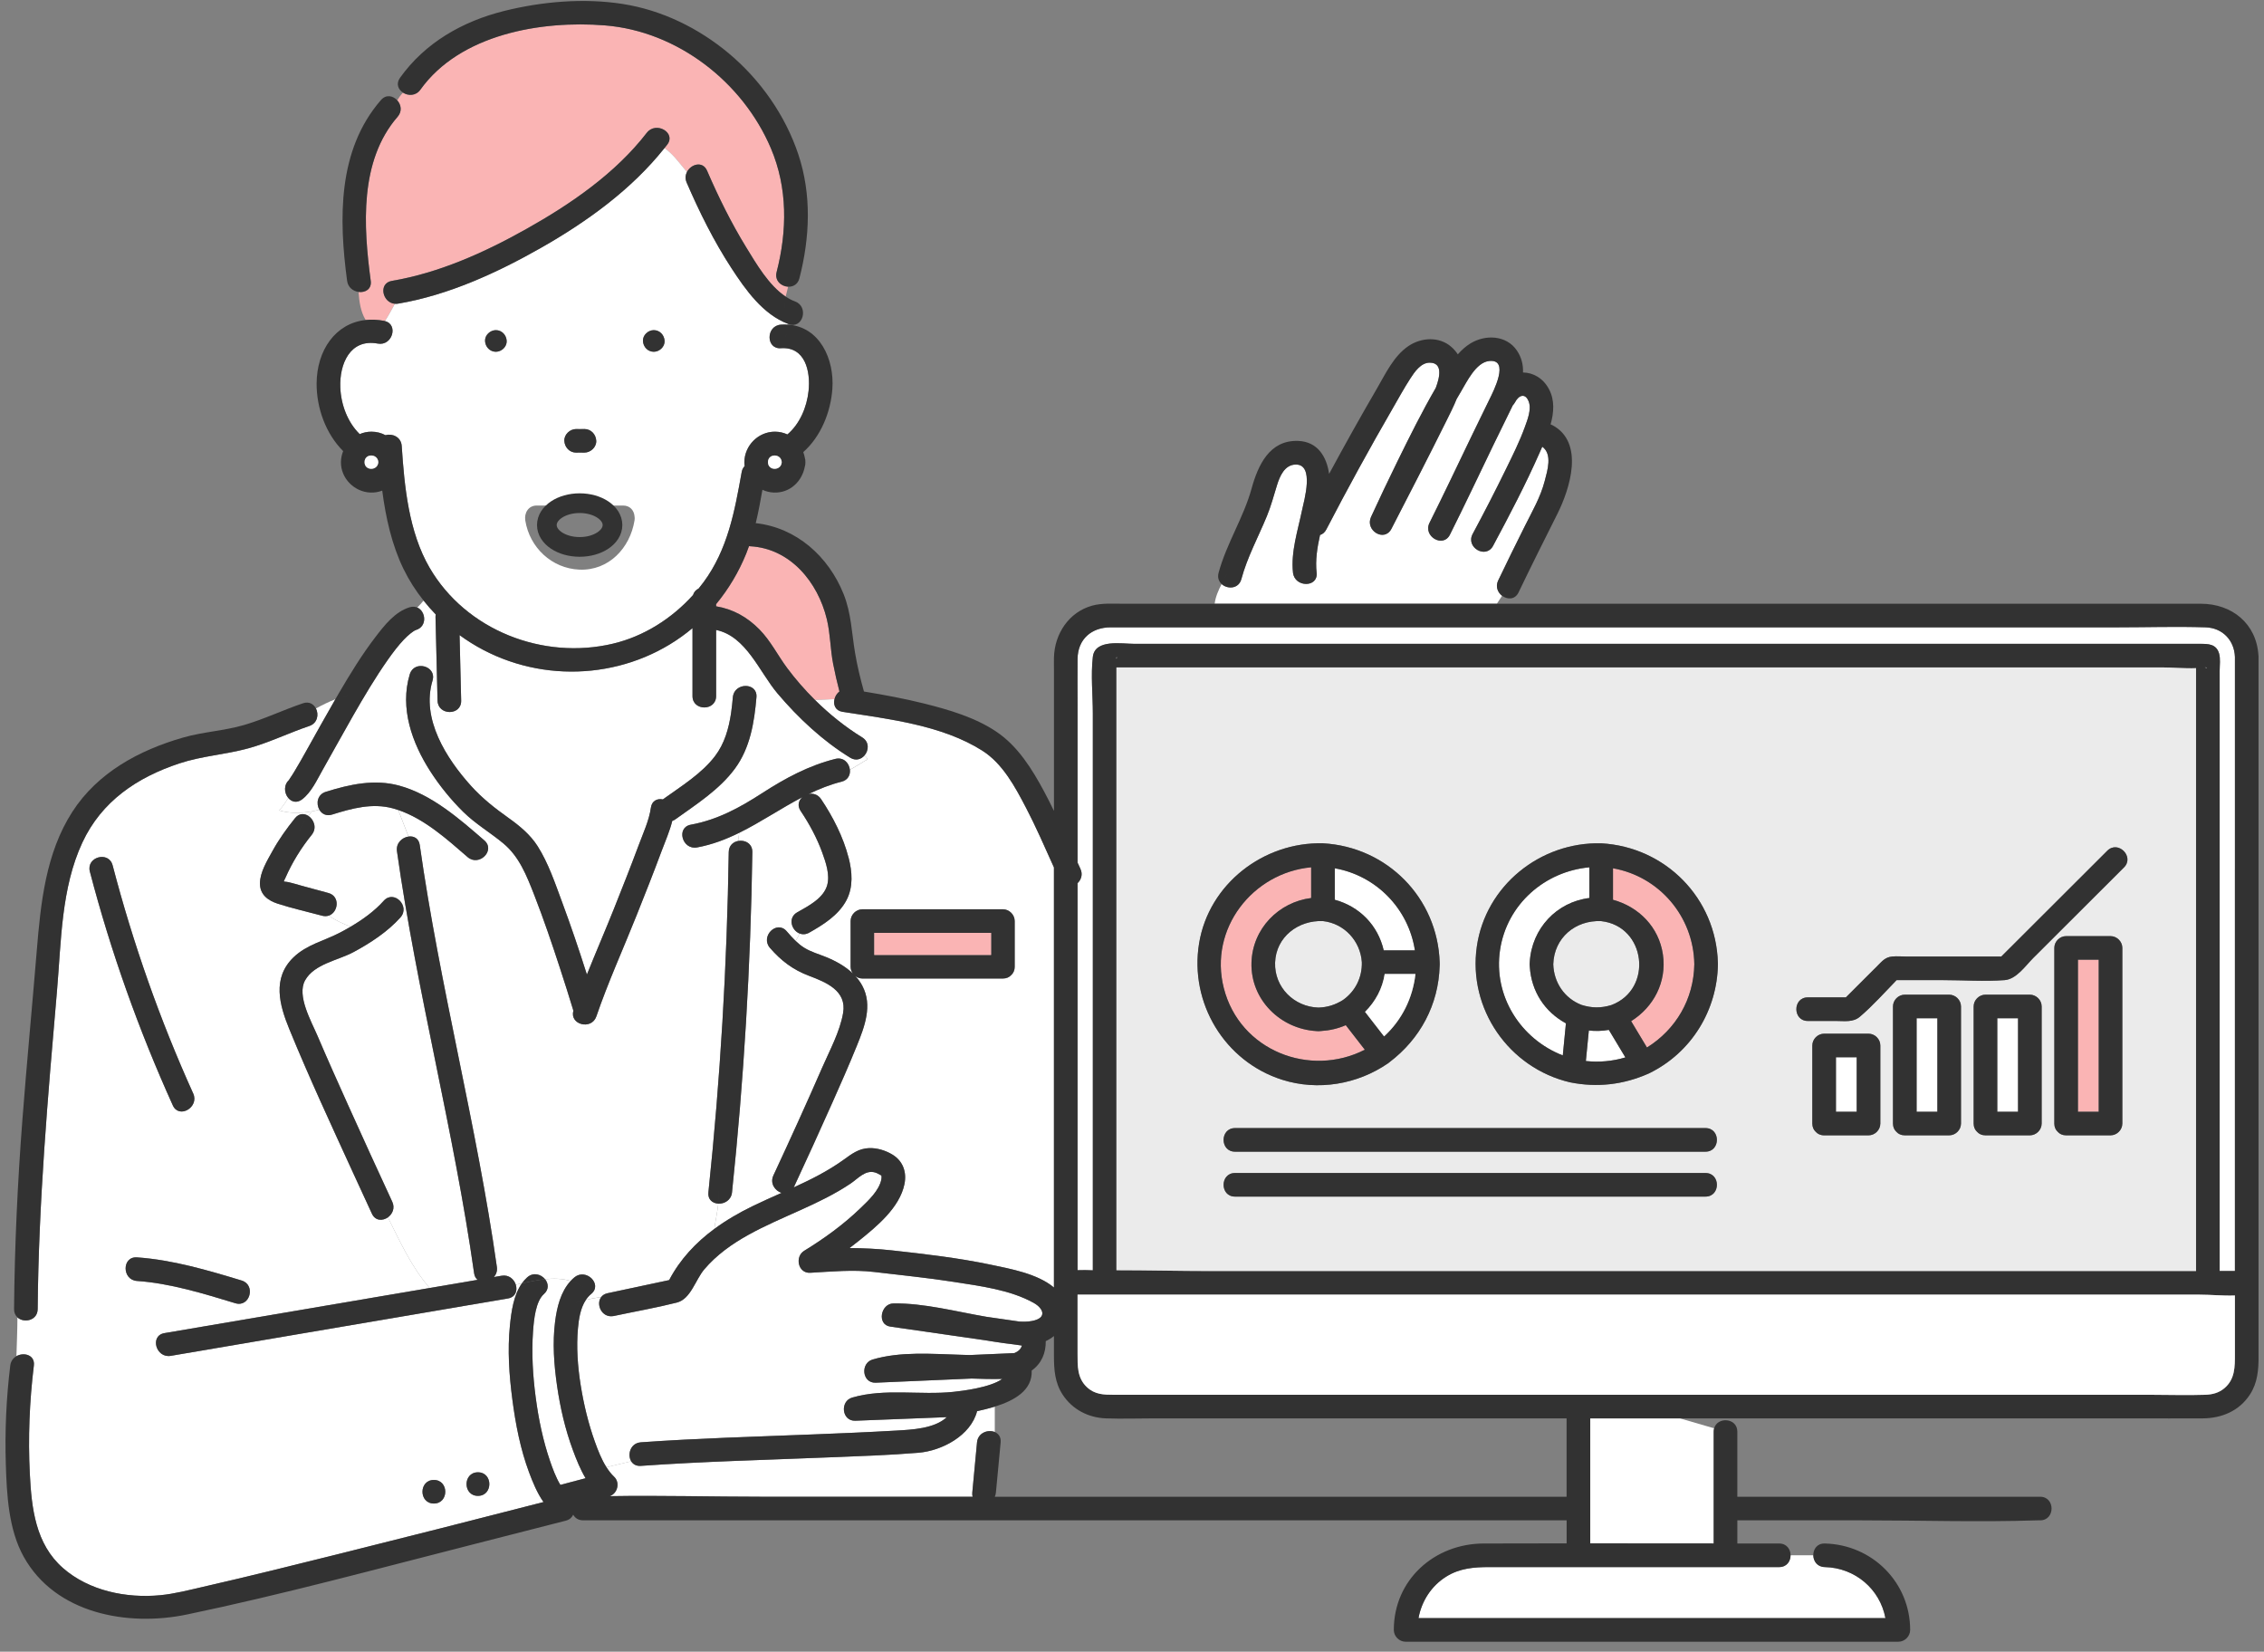<?xml version="1.0" encoding="utf-8"?>
<svg xmlns="http://www.w3.org/2000/svg" width="207" height="151" viewBox="0 0 207 151" fill="none">
<rect x="0" y="0" width="207" height="151" fill="#808080" stroke="none"/>
<g clip-path="url(#clip0_3533_39012)">
<path d="M94.53 119.12C92.362 117.904 89.574 117.565 87.157 117.185C84.756 116.808 82.339 116.577 79.928 116.285C78.001 116.053 76.005 116.253 74.072 116.359C72.962 116.42 72.656 114.884 73.526 114.35C75.36 113.229 77.14 111.936 78.686 110.442C79.398 109.753 80.389 108.84 80.585 107.818C80.62 107.639 80.602 107.624 80.59 107.465C80.58 107.462 80.57 107.458 80.56 107.453C80.374 107.359 80.222 107.25 80.017 107.19C79.116 106.925 78.453 107.747 77.762 108.21C74.857 110.156 71.476 111.201 68.431 112.89C66.925 113.726 65.519 114.724 64.397 116.045C63.583 117.003 63.161 118.761 61.887 119.082C59.989 119.563 58.044 119.9 56.129 120.308C56.103 120.314 56.078 120.317 56.053 120.321C55.015 120.479 54.469 119.237 54.965 118.583C54.499 118.64 54.033 118.726 53.568 118.84C53.071 119.582 52.922 120.574 52.844 121.434C52.689 123.156 52.818 124.917 53.09 126.619C53.37 128.378 53.789 130.125 54.39 131.803C54.667 132.576 54.989 133.417 55.451 134.138C56.205 133.963 56.959 133.759 57.714 133.595C57.369 133.035 57.594 132.089 58.383 131.892C58.45 131.875 58.52 131.863 58.593 131.858C63.801 131.489 69.024 131.347 74.242 131.14C76.819 131.038 79.397 130.933 81.971 130.785C83.374 130.703 85.446 130.61 86.569 129.559C83.781 129.668 80.995 129.777 78.207 129.885C76.958 129.934 76.778 128.1 77.919 127.768C80.918 126.897 84.114 127.566 87.175 127.245C87.909 127.168 90.537 126.864 91.639 126.064C91.136 126.083 90.632 126.069 90.145 126.065C89.717 126.061 89.281 126.048 88.841 126.029C85.918 126.155 82.993 126.282 80.07 126.408C78.817 126.463 78.648 124.627 79.782 124.291C82.343 123.531 85.215 123.782 87.848 123.856C88.122 123.865 88.395 123.873 88.669 123.88C90.023 123.821 91.376 123.763 92.73 123.704C93.071 123.575 93.337 123.361 93.435 123.013C93.205 122.98 92.974 122.946 92.744 122.913C92.124 122.851 91.507 122.746 90.925 122.664C90.603 122.619 90.28 122.568 89.956 122.512C87.104 122.101 84.251 121.69 81.399 121.279C80.155 121.099 80.52 119.176 81.687 119.161C84.511 119.126 87.404 119.91 90.198 120.385C91.202 120.529 92.204 120.673 93.207 120.819C93.593 120.841 93.972 120.834 94.327 120.771C95.805 120.507 95.383 119.601 94.528 119.122L94.53 119.12Z" fill="white"/>
<path d="M53.05 39.231C53.05 39.231 53.05 39.225 53.05 39.223L52.829 39.253C52.904 39.243 52.977 39.236 53.05 39.231Z" fill="#FAB4B4"/>
<path d="M53.062 41.367C53.062 41.367 53.062 41.372 53.062 41.375C53.136 41.365 53.209 41.356 53.283 41.345C53.208 41.354 53.135 41.361 53.062 41.367Z" fill="#FAB4B4"/>
<path d="M72.059 26.21C71.433 26.181 70.805 25.659 71.007 24.872C71.979 21.098 72.025 17.184 70.481 13.55C67.906 7.497 61.943 2.854 55.316 2.321C49.47 1.85 42.059 3.132 38.435 8.2C38.019 8.781 37.317 8.77 36.849 8.47C36.644 8.681 36.469 8.919 36.318 9.169C36.667 9.556 36.794 10.169 36.357 10.672C32.851 14.699 33.224 20.676 33.897 25.679C33.999 26.438 33.383 26.77 32.781 26.689C32.848 27.583 32.963 28.476 33.43 29.254C33.954 29.198 34.515 29.22 35.111 29.332C35.14 29.337 35.166 29.344 35.193 29.351C35.528 28.84 35.808 28.302 36.104 27.771C34.963 27.68 34.565 25.893 35.827 25.679C40.156 24.947 44.308 23.074 48.112 20.94C52.173 18.662 56.265 15.858 59.137 12.137C59.974 11.053 61.85 12.128 61.002 13.225C60.922 13.33 60.837 13.43 60.756 13.534C61.567 14.099 62.144 14.945 62.809 15.72C63.176 15.001 64.253 14.688 64.648 15.602C65.694 18.022 66.866 20.398 68.249 22.645C69.128 24.076 70.29 26.093 71.833 27.112C71.905 26.811 71.992 26.511 72.059 26.208V26.21Z" fill="#FAB4B4"/>
<path d="M76.178 60.707C75.91 59.346 75.923 57.955 75.597 56.605C74.784 53.236 72.268 50.14 68.591 49.941C68.554 49.94 68.519 49.935 68.483 49.931C68.403 50.157 68.319 50.383 68.229 50.607C67.55 52.286 66.623 53.842 65.474 55.236V55.43C67.011 55.685 68.319 56.411 69.428 57.538C70.467 58.594 71.097 59.895 71.969 61.07C72.719 62.08 73.576 63.065 74.506 63.985C75.106 63.996 75.71 63.935 76.299 63.914C76.366 63.646 76.523 63.391 76.752 63.215C76.535 62.386 76.344 61.548 76.179 60.708L76.178 60.707Z" fill="#FAB4B4"/>
<path d="M71.459 109.055C70.872 108.87 70.374 108.192 70.715 107.46C72.234 104.195 73.729 100.918 75.168 97.618C75.858 96.036 76.798 94.322 77.09 92.6C77.435 90.576 75.548 89.806 73.972 89.211C72.506 88.659 71.42 87.835 70.399 86.657C69.493 85.611 71.015 84.082 71.926 85.132C72.186 85.432 72.449 85.734 72.735 86.01C72.884 85.81 73.001 85.585 73.105 85.345C72.365 85.058 72.002 83.906 72.896 83.401C73.896 82.838 75.29 82.13 75.628 80.928C75.896 79.977 75.503 78.843 75.18 77.953C74.696 76.617 73.998 75.321 73.203 74.141C72.876 73.654 73.019 73.182 73.35 72.884C71.394 73.902 69.562 75.165 67.587 76.138C67.549 76.385 67.521 76.632 67.498 76.879C68.103 76.769 68.798 77.108 68.787 77.899C68.633 88.293 68.013 98.672 66.928 109.01C66.853 109.722 66.232 110.065 65.675 110.038C65.593 110.816 65.418 111.576 65.312 112.349C66.388 111.555 67.563 110.873 68.794 110.273C69.669 109.847 70.564 109.451 71.458 109.052L71.459 109.055Z" fill="white"/>
<path d="M28.503 76.32C27.541 77.512 26.717 78.839 26.102 80.245C25.892 80.724 25.85 80.538 26.381 80.651C26.785 80.739 27.193 80.872 27.594 80.981C28.402 81.2 29.211 81.419 30.019 81.638C31.133 81.94 30.927 83.422 30.056 83.71C30.66 84.137 31.353 84.44 32.057 84.719C33.169 84.067 34.239 83.296 35.085 82.349C36.014 81.311 37.535 82.841 36.612 83.873C35.438 85.185 33.854 86.218 32.312 87.047C30.9 87.806 28.732 88.12 27.892 89.626C27.117 91.016 28.457 93.356 29.024 94.684C29.924 96.792 30.86 98.885 31.802 100.975C33.141 103.945 34.495 106.911 35.865 109.868C36.135 110.449 35.877 110.997 35.466 111.291C36.593 113.547 37.61 115.813 39.282 117.75C40.743 117.501 42.203 117.253 43.665 117.004C43.504 116.877 43.386 116.68 43.346 116.402C41.514 103.447 38.126 90.776 36.293 77.821C36.187 77.072 36.772 76.559 37.35 76.479C37.036 75.662 36.716 74.855 36.411 74.053C36.248 73.999 36.085 73.949 35.92 73.903C34.038 73.391 32.169 73.905 30.363 74.47C29.828 74.637 29.418 74.402 29.203 74.033C28.976 74.089 28.749 74.135 28.522 74.175C28.41 74.318 28.303 74.455 28.197 74.594C28.704 74.929 29.001 75.7 28.502 76.32H28.503Z" fill="white"/>
<path d="M46.438 118.708C45.163 118.924 43.888 119.142 42.612 119.358C33.613 120.889 24.612 122.422 15.613 123.953C14.251 124.184 13.671 122.107 15.039 121.875C16.313 121.658 17.588 121.44 18.864 121.224C25.671 120.066 32.477 118.908 39.284 117.749C37.613 115.813 36.594 113.547 35.468 111.29C34.994 111.629 34.315 111.631 34.003 110.957C33.419 109.698 32.841 108.438 32.263 107.178C30.274 102.833 28.255 98.493 26.446 94.07C25.544 91.867 24.871 89.424 26.826 87.528C28.037 86.352 29.645 86.015 31.093 85.255C31.415 85.087 31.738 84.907 32.057 84.719C31.352 84.44 30.66 84.137 30.056 83.709C29.877 83.768 29.673 83.777 29.445 83.716C28.104 83.353 26.725 83.048 25.403 82.621C24.512 82.333 23.773 81.801 23.768 80.778C23.763 79.757 24.432 78.678 24.909 77.811C25.5 76.739 26.209 75.748 26.977 74.796C27.346 74.341 27.828 74.351 28.199 74.595C28.305 74.458 28.413 74.319 28.525 74.176C27.506 74.358 26.492 74.376 25.521 74.086C25.834 73.774 26.094 73.363 26.354 72.95C25.974 72.492 25.902 71.694 26.521 71.229C26.368 71.344 26.392 71.337 26.504 71.176C26.657 70.961 26.793 70.734 26.931 70.508C27.316 69.878 27.675 69.231 28.037 68.588C28.909 67.031 29.771 65.469 30.665 63.924C30.06 64.159 29.468 64.453 28.886 64.768C29.167 65.315 29.036 66.119 28.278 66.375C26.405 67.006 24.597 67.898 22.688 68.42C20.608 68.989 18.466 69.11 16.403 69.792C12.526 71.073 9.287 73.259 7.531 77.027C5.585 81.201 5.6 86.069 5.212 90.566C4.373 100.263 3.528 109.94 3.443 119.681C3.434 120.735 2.188 120.987 1.593 120.44C1.589 121.631 1.537 122.807 1.502 123.983C2.184 123.595 3.212 123.875 3.094 124.839C2.694 128.11 2.557 131.443 2.725 134.737C2.884 137.887 3.244 141.15 5.754 143.352C8.139 145.443 11.563 146.133 14.654 145.837C15.974 145.71 17.284 145.363 18.574 145.069C22.773 144.111 26.951 143.069 31.13 142.026C37.324 140.481 43.511 138.91 49.692 137.32C49.111 136.497 48.709 135.509 48.379 134.627C47.582 132.493 47.143 130.227 46.847 127.974C46.551 125.726 46.39 123.421 46.623 121.159C46.751 119.917 46.949 118.399 47.717 117.326C47.53 117.367 47.343 117.409 47.158 117.449C47.328 117.981 47.143 118.591 46.436 118.71L46.438 118.708ZM10.298 79.108C12.166 86.254 14.62 93.236 17.666 99.969C18.234 101.225 16.372 102.319 15.801 101.056C12.677 94.153 10.131 87.011 8.215 79.681C7.863 78.335 9.947 77.766 10.297 79.108H10.298ZM12.523 117.106C11.142 117.012 11.137 114.855 12.523 114.95C15.758 115.17 19 116.126 22.093 117.065C23.42 117.468 22.851 119.549 21.519 119.143C18.62 118.264 15.555 117.313 12.523 117.106ZM39.67 137.453C38.278 137.453 38.281 135.298 39.67 135.298C41.059 135.298 41.059 137.453 39.67 137.453ZM43.699 136.754C42.307 136.754 42.31 134.598 43.699 134.598C45.088 134.598 45.088 136.754 43.699 136.754Z" fill="white"/>
<path d="M79.04 69.067C78.738 69.417 78.248 69.585 77.736 69.272C75.226 67.733 72.974 65.627 71.079 63.386C69.425 61.43 68.23 58.164 65.474 57.592V63.635C65.474 65.024 63.315 65.021 63.315 63.635V57.423C58.035 61.865 50.367 62.664 44.169 59.406C43.422 59.014 42.702 58.562 42.018 58.063C42.067 60.059 42.116 62.056 42.164 64.052C42.198 65.442 40.038 65.438 40.004 64.052C39.985 63.269 39.966 62.485 39.947 61.701C39.903 59.929 39.86 58.158 39.818 56.386C39.816 56.309 39.822 56.235 39.833 56.166C39.443 55.766 39.075 55.345 38.728 54.908C38.547 55.129 38.353 55.337 38.154 55.54C38.942 55.879 39.092 57.275 38.03 57.595C37.794 57.666 37.284 58.094 36.929 58.468C36.397 59.031 35.931 59.65 35.485 60.281C34.314 61.942 33.278 63.697 32.267 65.458C31.328 67.094 30.428 68.752 29.496 70.392C28.976 71.304 28.469 72.441 27.61 73.086C27.125 73.451 26.648 73.3 26.355 72.946C26.094 73.361 25.834 73.772 25.521 74.083C26.492 74.374 27.506 74.355 28.525 74.172C28.751 74.132 28.979 74.085 29.205 74.03C28.885 73.48 28.999 72.635 29.79 72.387C31.973 71.704 34.232 71.203 36.495 71.819C39.482 72.633 41.999 74.852 44.282 76.829C45.335 77.741 43.801 79.258 42.755 78.353C40.888 76.737 38.816 74.864 36.413 74.049C36.719 74.852 37.04 75.657 37.353 76.474C37.824 76.409 38.291 76.629 38.378 77.243C40.21 90.198 43.598 102.869 45.43 115.824C45.484 116.199 45.364 116.514 45.158 116.746C45.394 116.706 45.628 116.665 45.864 116.626C46.524 116.514 46.998 116.943 47.159 117.443C47.343 117.402 47.53 117.361 47.718 117.32C47.86 117.121 48.021 116.936 48.205 116.772C48.767 116.275 49.473 116.493 49.837 116.943C50.636 116.861 51.426 116.879 52.175 117.101C52.283 116.985 52.398 116.874 52.523 116.77C53.589 115.897 55.125 117.414 54.05 118.295C53.859 118.451 53.7 118.633 53.567 118.833C54.033 118.721 54.499 118.635 54.964 118.576C55.091 118.41 55.283 118.281 55.553 118.222C57.429 117.822 59.305 117.424 61.181 117.023C62.19 115.106 63.627 113.587 65.312 112.344C65.42 111.571 65.593 110.811 65.675 110.034C65.161 110.008 64.699 109.667 64.768 109.006C65.853 98.668 66.475 88.287 66.628 77.895C66.636 77.297 67.041 76.958 67.498 76.875C67.521 76.628 67.549 76.381 67.588 76.134C66.377 76.73 65.113 77.218 63.733 77.471C62.373 77.722 61.795 75.644 63.159 75.393C65.612 74.941 67.63 73.834 69.699 72.497C71.797 71.142 73.928 69.992 76.369 69.379C77.132 69.187 77.646 69.77 77.705 70.373C78.153 70.121 78.606 69.846 79.074 69.553C79.416 69.439 79.275 69.266 79.035 69.064L79.04 69.067ZM69.163 63.743C68.966 66.037 68.591 68.379 67.189 70.276C65.772 72.194 63.671 73.525 61.758 74.898C61.66 74.969 61.562 75.018 61.466 75.05C61.234 75.996 60.814 76.935 60.484 77.824C59.755 79.784 58.985 81.727 58.21 83.669C56.985 86.742 55.6 89.787 54.527 92.918C54.085 94.206 52.056 93.676 52.428 92.402C52.03 91.082 51.61 89.769 51.182 88.458C50.456 86.235 49.703 84.018 48.854 81.837C48.129 79.976 47.452 78.302 46.044 77.124C44.829 76.108 43.47 75.328 42.336 74.202C41.218 73.095 40.21 71.856 39.357 70.535C37.672 67.926 36.533 64.726 37.467 61.641C37.858 60.348 39.846 60.856 39.575 62.113C39.568 62.146 39.56 62.18 39.55 62.214C38.492 65.71 40.813 69.347 43.072 71.848C44.104 72.991 45.26 73.896 46.51 74.786C47.516 75.502 48.495 76.312 49.162 77.364C50.138 78.903 50.749 80.731 51.38 82.428C52.198 84.629 52.952 86.856 53.664 89.095C54.467 87.087 55.331 85.097 56.13 83.095C56.904 81.153 57.676 79.209 58.404 77.25C58.809 76.161 59.353 74.997 59.514 73.838C59.604 73.189 60.118 72.979 60.614 73.082C60.633 73.067 60.651 73.051 60.671 73.036C62.289 71.874 64.145 70.737 65.371 69.132C66.249 67.981 66.637 66.593 66.846 65.182C66.711 64.948 66.583 64.707 66.457 64.466L66.846 65.182C66.917 64.703 66.966 64.221 67.007 63.745C67.009 63.711 67.015 63.679 67.02 63.647C67.23 62.372 69.282 62.396 69.166 63.745L69.163 63.743Z" fill="white"/>
<path d="M89.336 129.01C88.763 131.244 86.121 132.63 83.987 132.81C81.304 133.036 78.602 133.116 75.912 133.226C70.14 133.465 64.356 133.602 58.592 134.01C58.168 134.04 57.877 133.859 57.713 133.593C56.959 133.757 56.205 133.96 55.45 134.136C55.653 134.453 55.88 134.749 56.148 135.004C56.716 135.544 56.463 136.528 55.747 136.78C60.396 136.702 65.065 136.833 69.709 136.833H88.927C88.897 136.72 88.884 136.593 88.897 136.451C89.041 134.921 89.184 133.392 89.329 131.863C89.412 130.978 90.339 130.661 90.954 130.917V128.594C90.395 128.767 89.835 128.9 89.334 129.009L89.336 129.01Z" fill="white"/>
<path d="M50.93 126.692C50.651 124.746 50.502 122.766 50.753 120.809C50.918 119.52 51.262 118.086 52.174 117.106C51.425 116.883 50.634 116.865 49.836 116.948C50.145 117.329 50.209 117.878 49.73 118.301C48.978 118.966 48.812 120.618 48.733 121.745C48.593 123.736 48.715 125.757 48.975 127.735C49.234 129.711 49.645 131.693 50.292 133.579C50.519 134.238 50.821 135.072 51.233 135.75C52.002 135.547 52.769 135.344 53.538 135.14C53.057 134.333 52.699 133.436 52.382 132.583C51.679 130.685 51.218 128.693 50.93 126.692Z" fill="white"/>
<path d="M135.917 55.196H136.859C137.013 54.953 137.174 54.711 137.335 54.469C136.942 54.171 136.708 53.639 136.978 53.074C137.776 51.405 138.594 49.746 139.421 48.091C140.097 46.74 140.852 45.444 141.234 43.973C141.483 43.007 141.956 41.528 141.009 40.84C140.927 41.025 140.847 41.208 140.77 41.382C139.489 44.286 138.01 47.113 136.509 49.91C135.851 51.134 133.988 50.044 134.643 48.822C135.697 46.858 136.72 44.875 137.697 42.873C138.307 41.625 138.937 40.368 139.41 39.061C139.658 38.378 140.046 37.413 139.766 36.699C139.447 35.888 138.848 36.148 138.526 36.767C138.466 36.881 138.397 36.975 138.319 37.051C137.734 38.239 137.148 39.429 136.573 40.621C135.242 43.378 133.936 46.148 132.566 48.886C131.944 50.129 130.082 49.036 130.701 47.799C132.027 45.15 133.291 42.471 134.578 39.803C135.104 38.713 135.631 37.623 136.168 36.538C136.53 35.805 138.09 32.794 136.145 33.008C134.934 33.141 134.101 34.931 133.536 35.873C133.416 36.073 133.299 36.274 133.182 36.477C132.902 37.168 132.564 37.834 132.273 38.42C130.623 41.747 128.923 45.048 127.219 48.347C126.572 49.598 124.785 48.5 125.354 47.26C126.132 45.56 126.941 43.872 127.763 42.193C128.875 39.924 130.005 37.651 131.273 35.463C131.665 34.426 131.913 33.155 130.708 33.159C129.902 33.162 129.325 34.019 128.943 34.61C128.367 35.501 127.855 36.44 127.324 37.359C125.219 40.995 123.201 44.682 121.264 48.41C121.12 48.686 120.915 48.845 120.69 48.912C120.432 50.07 120.251 51.23 120.379 52.359C120.534 53.738 118.373 53.723 118.219 52.359C118.008 50.487 118.66 48.497 119.04 46.675C119.23 45.771 120.214 42.426 118.452 42.472C117.445 42.499 117.009 43.544 116.758 44.355C116.462 45.312 116.214 46.255 115.832 47.185C115.044 49.101 114.038 50.938 113.497 52.947C113.253 53.852 112.225 53.885 111.693 53.398C111.401 53.965 111.134 54.556 111.058 55.197H135.914L135.917 55.196Z" fill="white"/>
<path d="M75.556 87.507C76.429 87.865 77.297 88.344 77.981 89.003C77.853 88.826 77.774 88.611 77.774 88.381V84.205C77.774 83.621 78.27 83.127 78.854 83.127H91.697C92.282 83.127 92.776 83.623 92.776 84.205V88.381C92.776 88.719 92.647 88.975 92.452 89.15C92.279 89.336 92.027 89.459 91.697 89.459H78.854C78.611 89.459 78.386 89.37 78.204 89.228C78.452 89.499 78.671 89.799 78.849 90.131C79.8 91.912 79.049 93.869 78.351 95.591C77.638 97.351 76.87 99.089 76.097 100.824C74.947 103.408 73.773 105.983 72.579 108.549C72.579 108.549 72.579 108.551 72.577 108.551C74.157 107.829 75.71 107.053 77.124 106.035C77.863 105.503 78.51 104.992 79.466 104.962C80.189 104.939 80.936 105.167 81.556 105.53C82.555 106.117 82.924 107.14 82.697 108.253C82.26 110.412 80.137 112.15 78.509 113.451C78.234 113.671 77.956 113.886 77.675 114.101C78.959 114.107 80.239 114.167 81.543 114.311C84.594 114.648 87.656 115.001 90.661 115.636C92.348 115.994 94.867 116.439 96.365 117.706V79.303C95.539 77.475 94.744 75.635 93.815 73.855C92.82 71.948 91.683 69.813 89.815 68.626C86.14 66.294 81.263 65.737 77.043 65.078C76.371 64.974 76.172 64.422 76.3 63.912C75.712 63.931 75.106 63.994 74.508 63.983C75.83 65.293 77.3 66.473 78.828 67.41C79.502 67.823 79.439 68.605 79.042 69.067C79.282 69.27 79.421 69.443 79.08 69.557C78.613 69.85 78.16 70.125 77.712 70.377C77.757 70.839 77.534 71.316 76.949 71.463C75.89 71.729 74.896 72.126 73.938 72.591C74.339 72.508 74.784 72.624 75.073 73.055C76.161 74.672 77.106 76.524 77.59 78.416C77.92 79.703 78.031 81.097 77.387 82.311C76.667 83.669 75.29 84.531 73.99 85.264C73.675 85.442 73.368 85.446 73.108 85.346C73.004 85.585 72.887 85.811 72.738 86.011C72.983 86.248 73.247 86.467 73.54 86.648C74.169 87.037 74.879 87.229 75.559 87.507H75.556Z" fill="white"/>
<path d="M71.399 31.836C70.01 31.934 70.021 29.778 71.399 29.68C71.628 29.664 71.849 29.665 72.062 29.68C72.065 29.658 72.067 29.638 72.07 29.616C69.761 28.751 68.175 26.505 66.881 24.519C65.272 22.052 63.951 19.393 62.784 16.693C62.632 16.34 62.669 16 62.81 15.721C62.145 14.945 61.568 14.099 60.757 13.535C57.733 17.332 53.681 20.257 49.486 22.644C45.46 24.934 41.004 26.981 36.402 27.759C36.299 27.776 36.199 27.779 36.105 27.771C35.809 28.302 35.53 28.84 35.194 29.351C36.453 29.673 35.868 31.659 34.539 31.41C32.008 30.938 31.025 33.276 31.114 35.426C31.179 37.014 31.786 38.609 32.886 39.687C33.218 39.544 33.58 39.465 33.961 39.465C34.434 39.465 34.866 39.582 35.242 39.784C35.856 39.604 36.675 39.936 36.73 40.772C36.971 44.475 37.37 48.615 39.268 51.885C42.597 57.624 49.65 60.365 56.051 58.843C58.87 58.172 61.422 56.548 63.362 54.399C63.447 54.116 63.639 53.917 63.875 53.803C64.029 53.614 64.179 53.423 64.324 53.227C66.54 50.225 67.172 46.737 67.814 43.151C67.856 42.917 67.953 42.74 68.082 42.615C68.066 42.495 68.055 42.374 68.056 42.25C68.069 40.739 69.323 39.465 70.846 39.465C71.263 39.465 71.649 39.558 71.992 39.717C73.118 38.762 73.766 37.24 73.927 35.747C74.122 33.938 73.615 31.678 71.399 31.834V31.836ZM52.676 39.223C52.801 39.223 52.925 39.226 53.049 39.223C53.054 39.223 53.058 39.223 53.064 39.223C53.088 39.223 53.111 39.226 53.136 39.229C53.234 39.224 53.331 39.222 53.436 39.222C54.041 39.222 54.49 39.716 54.516 40.3C54.542 40.882 54 41.376 53.436 41.377C53.312 41.377 53.188 41.375 53.064 41.377C53.058 41.377 53.054 41.377 53.049 41.377C53.024 41.377 53.001 41.375 52.977 41.372C52.878 41.376 52.782 41.379 52.676 41.379C52.071 41.379 51.623 40.885 51.597 40.301C51.571 39.718 52.112 39.224 52.676 39.223ZM45.338 32.158C44.783 32.158 44.372 31.705 44.348 31.17C44.323 30.637 44.82 30.182 45.338 30.182C45.892 30.182 46.303 30.636 46.327 31.17C46.352 31.704 45.856 32.158 45.338 32.158ZM58.015 47.582C57.608 50.104 55.658 52.185 52.979 52.076C50.449 51.974 48.419 50.051 48.028 47.582C47.92 46.903 48.304 46.217 49.069 46.217H56.975C57.62 46.217 57.965 46.68 58.013 47.178C58.036 47.303 58.04 47.438 58.017 47.582H58.015ZM59.776 32.158C59.221 32.158 58.81 31.705 58.786 31.17C58.761 30.637 59.257 30.182 59.776 30.182C60.33 30.182 60.741 30.636 60.765 31.17C60.79 31.704 60.294 32.158 59.776 32.158Z" fill="white"/>
<path d="M145.395 141.097C149.157 141.097 152.92 141.101 156.683 141.105V130.882C156.683 130.772 156.698 130.671 156.723 130.578L153.599 129.668H145.395V141.096V141.097Z" fill="white"/>
<path d="M162.668 143.264H136.162C134.767 143.264 133.46 143.366 132.234 144.131C130.86 144.988 129.974 146.382 129.691 147.932H172.385C171.892 145.29 169.624 143.324 166.83 143.262C166.145 143.247 165.798 142.717 165.789 142.185H163.711C163.711 142.724 163.363 143.262 162.668 143.262V143.264Z" fill="white"/>
<path d="M98.783 79.43C99.023 79.943 98.85 80.43 98.523 80.739V116.124C98.981 116.106 99.45 116.116 99.919 116.135V65.218C99.919 63.538 99.724 61.728 99.919 60.057C100.113 58.401 102.556 58.862 103.739 58.862H201.177C201.885 58.862 202.631 58.862 202.89 59.729C203.036 60.217 202.946 60.833 202.946 61.332V116.201H204.342V60.057C204.284 58.524 203.198 57.402 201.664 57.351C198.997 57.264 196.314 57.351 193.646 57.351H101.55C99.823 57.351 98.543 58.409 98.523 60.235C98.507 61.668 98.523 63.104 98.523 64.537V78.862C98.61 79.052 98.696 79.241 98.783 79.429V79.43Z" fill="white"/>
<path d="M48.203 116.776C48.018 116.939 47.859 117.126 47.717 117.324C48.415 117.17 49.128 117.021 49.835 116.949C49.471 116.498 48.765 116.28 48.203 116.777V116.776Z" fill="#323232"/>
<path d="M206.492 59.915C206.315 57.004 204.06 55.195 201.231 55.195H136.86C136.556 55.671 136.28 56.148 136.089 56.624C136.28 56.148 136.556 55.671 136.86 55.195H111.062C111.048 55.311 111.039 55.426 111.039 55.546C111.039 55.428 111.048 55.311 111.062 55.195H102.668C101.741 55.195 100.752 55.121 99.852 55.37C97.72 55.961 96.424 57.953 96.365 60.094C96.354 60.473 96.365 60.852 96.365 61.232V74.135C96.073 73.532 95.773 72.933 95.456 72.343C94.357 70.3 93.067 68.216 91.105 66.896C89.158 65.586 86.766 64.885 84.511 64.321C82.689 63.867 80.845 63.525 78.993 63.22C78.663 62.049 78.373 60.852 78.174 59.655C77.868 57.823 77.834 56.063 77.129 54.303C75.752 50.867 72.817 48.235 69.099 47.827C69.342 46.821 69.53 45.8 69.71 44.779C70.033 44.928 70.386 45.015 70.754 45.03C72.223 45.086 73.337 44.011 73.586 42.654C73.626 42.535 73.645 42.402 73.637 42.251C73.645 42.101 73.626 41.968 73.586 41.851C73.553 41.671 73.506 41.498 73.444 41.331C75.046 39.916 75.95 37.69 76.104 35.555C76.301 32.828 74.945 29.883 72.063 29.68C72.009 30.091 71.957 30.53 71.736 30.97C71.956 30.53 72.009 30.091 72.063 29.68C71.851 29.665 71.63 29.663 71.401 29.68C70.022 29.778 70.011 31.933 71.401 31.835C73.616 31.679 74.123 33.94 73.928 35.748C73.767 37.241 73.12 38.763 71.994 39.718C71.65 39.557 71.264 39.466 70.847 39.466C69.324 39.466 68.07 40.74 68.058 42.251C68.058 42.375 68.067 42.496 68.084 42.616C67.954 42.741 67.857 42.918 67.815 43.152C67.173 46.738 66.542 50.226 64.325 53.228C64.18 53.424 64.031 53.615 63.876 53.804C63.641 53.918 63.448 54.117 63.364 54.4C61.425 56.549 58.873 58.173 56.052 58.844C49.651 60.367 42.6 57.626 39.269 51.886C37.372 48.616 36.972 44.477 36.731 40.773C36.676 39.936 35.858 39.605 35.243 39.785C34.867 39.583 34.435 39.466 33.962 39.466C33.582 39.466 33.219 39.545 32.888 39.688C31.787 38.61 31.181 37.015 31.115 35.427C31.027 33.277 32.008 30.939 34.54 31.411C35.871 31.659 36.454 29.674 35.196 29.352C35.074 29.535 34.949 29.718 34.809 29.892C34.949 29.718 35.074 29.535 35.196 29.352C35.169 29.345 35.143 29.338 35.114 29.333C34.518 29.221 33.956 29.199 33.433 29.255C33.52 29.399 33.616 29.541 33.729 29.677C33.616 29.541 33.519 29.399 33.433 29.255C30.657 29.552 28.964 32.041 28.949 35.057C28.938 37.312 29.793 39.662 31.376 41.241C31.249 41.555 31.175 41.896 31.172 42.251C31.16 43.734 32.401 44.975 33.869 45.03C34.256 45.045 34.619 44.978 34.948 44.852C35.272 47.334 35.823 49.807 36.89 52.008C37.391 53.039 38.012 54.01 38.73 54.909C38.791 54.834 38.854 54.759 38.912 54.682C38.854 54.759 38.792 54.834 38.73 54.909C39.077 55.346 39.445 55.767 39.834 56.167C39.823 56.236 39.816 56.308 39.819 56.387C39.882 58.943 39.944 61.497 40.006 64.053C40.04 65.439 42.199 65.443 42.165 64.053C42.116 62.057 42.067 60.06 42.019 58.064C42.705 58.565 43.425 59.015 44.171 59.407C50.368 62.665 58.036 61.866 63.316 57.424V63.636C63.316 65.022 65.476 65.025 65.476 63.636V62.662C65.173 62.183 64.829 61.738 64.393 61.365C64.828 61.738 65.173 62.183 65.476 62.662V57.592C68.231 58.163 69.427 61.429 71.08 63.385C72.975 65.627 75.226 67.732 77.738 69.271C78.249 69.584 78.741 69.417 79.041 69.067C78.827 68.886 78.532 68.683 78.431 68.479C78.534 68.683 78.827 68.886 79.041 69.067C79.439 68.604 79.502 67.823 78.827 67.409C77.299 66.473 75.829 65.292 74.506 63.983C73.855 63.97 73.21 63.87 72.599 63.521C73.209 63.87 73.855 63.97 74.506 63.983C73.577 63.061 72.721 62.077 71.969 61.067C71.098 59.894 70.467 58.592 69.428 57.536C68.32 56.409 67.011 55.682 65.474 55.428V55.233C66.622 53.839 67.551 52.284 68.23 50.604C68.32 50.381 68.404 50.155 68.483 49.928C68.519 49.933 68.554 49.938 68.591 49.939C72.268 50.138 74.785 53.234 75.597 56.602C75.923 57.952 75.911 59.343 76.178 60.704C76.343 61.544 76.534 62.381 76.751 63.211C76.522 63.386 76.366 63.642 76.298 63.91C76.655 63.898 77.008 63.902 77.349 63.951C77.008 63.902 76.656 63.898 76.298 63.91C76.17 64.421 76.369 64.972 77.041 65.077C81.259 65.735 86.137 66.292 89.813 68.625C91.682 69.811 92.819 71.947 93.813 73.853C94.741 75.632 95.537 77.474 96.362 79.301V117.705C94.864 116.438 92.346 115.991 90.658 115.635C87.653 114.999 84.591 114.647 81.54 114.309C80.237 114.165 78.956 114.105 77.672 114.1C77.953 113.886 78.231 113.67 78.507 113.449C80.134 112.147 82.257 110.41 82.695 108.252C82.921 107.138 82.553 106.116 81.554 105.528C80.933 105.164 80.188 104.936 79.464 104.961C78.508 104.992 77.86 105.501 77.121 106.033C75.707 107.051 74.156 107.827 72.575 108.55C72.575 108.55 72.575 108.547 72.576 108.547C73.769 105.982 74.943 103.407 76.095 100.822C76.868 99.087 77.635 97.349 78.348 95.589C79.045 93.869 79.798 91.911 78.846 90.129C78.669 89.797 78.451 89.499 78.201 89.227C78.384 89.368 78.609 89.457 78.851 89.457H91.694C92.025 89.457 92.276 89.334 92.449 89.148C92.644 88.975 92.774 88.719 92.774 88.379V84.204C92.774 83.621 92.279 83.126 91.694 83.126H78.851C78.268 83.126 77.772 83.62 77.772 84.204V88.379C77.772 88.609 77.851 88.823 77.979 89.001C77.294 88.342 76.426 87.863 75.553 87.505C74.873 87.226 74.164 87.036 73.534 86.647C73.241 86.466 72.98 86.246 72.733 86.01C72.437 86.406 72.014 86.702 71.3 86.804C72.014 86.702 72.438 86.407 72.733 86.01C72.446 85.733 72.183 85.433 71.923 85.132C71.012 84.081 69.491 85.611 70.396 86.656C71.417 87.835 72.504 88.658 73.969 89.21C75.545 89.805 77.431 90.576 77.087 92.599C76.794 94.321 75.853 96.036 75.165 97.617C73.727 100.917 72.231 104.195 70.712 107.459C70.371 108.192 70.869 108.869 71.457 109.055C70.562 109.453 69.668 109.849 68.793 110.275C67.562 110.875 66.386 111.557 65.311 112.351C65.228 112.948 65.184 113.554 65.253 114.181C65.184 113.554 65.228 112.948 65.311 112.351C63.626 113.593 62.189 115.112 61.18 117.03C59.304 117.43 57.428 117.829 55.552 118.229C55.282 118.286 55.088 118.415 54.963 118.583C55.441 118.524 55.92 118.494 56.4 118.494C55.921 118.494 55.443 118.524 54.963 118.583C54.467 119.237 55.012 120.478 56.051 120.32C56.075 120.316 56.101 120.314 56.126 120.308C58.041 119.9 59.987 119.561 61.885 119.082C63.158 118.759 63.581 117.002 64.394 116.044C65.515 114.724 66.921 113.725 68.429 112.89C71.474 111.202 74.854 110.156 77.759 108.209C78.451 107.747 79.113 106.925 80.014 107.19C80.219 107.25 80.372 107.359 80.557 107.453C80.568 107.458 80.579 107.462 80.587 107.465C80.599 107.624 80.617 107.638 80.583 107.817C80.386 108.84 79.395 109.753 78.684 110.441C77.138 111.936 75.357 113.229 73.523 114.35C72.652 114.883 72.959 116.42 74.069 116.359C76.002 116.253 77.998 116.053 79.926 116.285C82.338 116.577 84.755 116.808 87.154 117.185C89.571 117.565 92.359 117.903 94.527 119.12C95.381 119.599 95.802 120.506 94.325 120.77C93.971 120.834 93.592 120.839 93.206 120.817C92.203 120.673 91.201 120.529 90.197 120.383C87.401 119.907 84.508 119.124 81.686 119.16C80.52 119.175 80.155 121.098 81.398 121.277C84.25 121.688 87.102 122.099 89.954 122.51C90.279 122.566 90.602 122.618 90.924 122.663C91.506 122.744 92.122 122.849 92.743 122.912C92.973 122.944 93.203 122.978 93.434 123.011C93.336 123.359 93.071 123.573 92.729 123.702C91.375 123.761 90.021 123.819 88.668 123.878C88.394 123.871 88.121 123.863 87.847 123.855C85.214 123.78 82.342 123.53 79.781 124.289C78.647 124.625 78.816 126.461 80.069 126.407C82.992 126.28 85.916 126.154 88.839 126.027C89.28 126.046 89.716 126.06 90.144 126.064C90.631 126.068 91.135 126.081 91.638 126.062C90.534 126.863 87.907 127.166 87.173 127.244C84.113 127.566 80.915 126.897 77.918 127.766C76.776 128.097 76.956 129.932 78.205 129.884C80.993 129.775 83.78 129.666 86.568 129.557C85.445 130.608 83.372 130.702 81.969 130.783C79.394 130.932 76.817 131.038 74.241 131.139C69.024 131.344 63.801 131.487 58.592 131.856C58.519 131.861 58.449 131.874 58.382 131.89C57.593 132.087 57.368 133.032 57.713 133.594C58.139 133.501 58.566 133.421 58.993 133.368C58.566 133.421 58.139 133.501 57.713 133.594C57.876 133.861 58.168 134.042 58.592 134.012C64.356 133.603 70.138 133.466 75.912 133.228C78.602 133.118 81.304 133.037 83.987 132.811C86.119 132.632 88.763 131.243 89.335 129.012C89.836 128.903 90.396 128.769 90.955 128.596C92.688 128.06 94.413 127.132 94.328 125.297C95.233 124.652 95.633 123.685 95.614 122.608C95.881 122.484 96.135 122.328 96.364 122.143V123.969C96.364 125.216 96.445 126.408 97.157 127.495C98.049 128.859 99.51 129.612 101.123 129.669C102.574 129.721 104.034 129.669 105.484 129.669H143.235V136.834H90.955C91.007 136.721 91.044 136.595 91.057 136.452C91.202 134.922 91.345 133.394 91.49 131.864C91.536 131.374 91.292 131.06 90.955 130.918C90.342 130.662 89.415 130.979 89.33 131.864C89.186 133.394 89.042 134.922 88.898 136.452C88.884 136.595 88.898 136.721 88.928 136.834H69.71C65.067 136.834 60.397 136.702 55.748 136.781C56.464 136.531 56.718 135.545 56.149 135.005C55.882 134.751 55.654 134.454 55.451 134.137C54.904 134.263 54.358 134.378 53.811 134.446C54.358 134.378 54.904 134.265 55.451 134.137C54.989 133.416 54.667 132.574 54.39 131.801C53.789 130.123 53.37 128.377 53.09 126.618C52.818 124.915 52.689 123.153 52.844 121.432C52.922 120.572 53.072 119.58 53.568 118.838C53.218 118.924 52.866 119.024 52.516 119.139C52.866 119.022 53.218 118.923 53.568 118.838C53.702 118.638 53.86 118.455 54.051 118.299C55.127 117.419 53.59 115.901 52.524 116.775C52.398 116.877 52.284 116.989 52.176 117.106C52.671 117.253 53.147 117.49 53.596 117.848C53.147 117.49 52.67 117.254 52.176 117.106C51.263 118.086 50.921 119.52 50.756 120.809C50.505 122.766 50.653 124.746 50.933 126.692C51.221 128.693 51.681 130.685 52.385 132.583C52.701 133.436 53.06 134.333 53.541 135.14C52.772 135.343 52.004 135.545 51.236 135.75C50.824 135.072 50.523 134.238 50.295 133.579C49.646 131.693 49.237 129.71 48.978 127.735C48.717 125.757 48.596 123.738 48.735 121.745C48.814 120.619 48.98 118.966 49.733 118.301C50.212 117.878 50.146 117.33 49.838 116.948C49.13 117.02 48.416 117.171 47.719 117.324C46.952 118.397 46.754 119.915 46.626 121.156C46.393 123.418 46.554 125.725 46.85 127.972C47.147 130.224 47.584 132.49 48.382 134.624C48.712 135.506 49.114 136.494 49.695 137.317C43.514 138.908 37.327 140.48 31.133 142.024C26.954 143.065 22.776 144.109 18.577 145.067C17.287 145.361 15.977 145.708 14.657 145.834C11.566 146.131 8.142 145.441 5.757 143.349C3.247 141.147 2.887 137.885 2.728 134.734C2.561 131.442 2.696 128.109 3.097 124.836C3.216 123.873 2.188 123.592 1.505 123.98C1.445 125.941 1.431 127.901 1.768 129.918C1.431 127.901 1.445 125.941 1.505 123.98C1.214 124.145 0.987 124.431 0.938 124.836C0.572 127.817 0.439 130.842 0.531 133.843C0.619 136.64 0.774 139.816 2.167 142.319C5.069 147.534 11.685 148.725 17.081 147.601C25.862 145.772 34.552 143.405 43.242 141.193C46.071 140.473 48.899 139.752 51.726 139.023C52.063 138.936 52.28 138.74 52.394 138.5C52.4 138.495 52.407 138.489 52.413 138.482C52.576 138.775 52.876 138.989 53.313 138.989H143.239V141.095C140.708 141.095 138.177 141.1 135.646 141.108C131.168 141.123 127.438 144.408 127.438 149.011C127.438 149.593 127.933 150.089 128.518 150.089H173.568C174.152 150.089 174.648 149.595 174.648 149.011C174.648 144.657 171.166 141.203 166.835 141.108C166.13 141.093 165.784 141.638 165.793 142.186C165.803 142.718 166.149 143.248 166.835 143.263C169.628 143.325 171.897 145.291 172.389 147.933H129.696C129.978 146.383 130.864 144.989 132.239 144.132C133.464 143.367 134.772 143.265 136.166 143.265H162.673C163.368 143.265 163.716 142.726 163.716 142.187C163.716 141.648 163.368 141.109 162.673 141.109C161.398 141.109 160.122 141.108 158.847 141.106V138.99H170.134C175.517 138.99 180.932 139.168 186.312 138.99C186.385 138.987 186.46 138.99 186.534 138.99C187.923 138.99 187.926 136.834 186.534 136.834H158.846V130.881C158.846 129.605 157.016 129.501 156.726 130.578C156.701 130.671 156.686 130.771 156.686 130.881V141.105C152.923 141.101 149.16 141.097 145.398 141.097V129.669H195.25C197.297 129.669 199.345 129.681 201.393 129.669C203.13 129.659 204.728 128.998 205.711 127.495C206.421 126.409 206.504 125.216 206.504 123.969V60.056C206.504 60.007 206.501 59.961 206.496 59.915H206.492ZM71.474 42.251C71.431 43.061 70.215 43.065 70.215 42.251C70.215 41.437 71.431 41.443 71.474 42.251ZM33.329 42.251C33.329 41.434 34.545 41.443 34.589 42.251C34.545 43.061 33.329 43.065 33.329 42.251ZM79.934 85.284H90.617V87.304H79.934V85.284ZM204.34 123.824C204.34 124.964 204.35 126.087 203.386 126.905C202.871 127.342 202.287 127.489 201.633 127.512C199.974 127.57 198.302 127.512 196.643 127.512H101.802C100.913 127.512 100.095 127.487 99.378 126.815C98.481 125.974 98.523 124.861 98.523 123.746V118.355H201.049C202.098 118.355 203.251 118.475 204.342 118.433V123.824H204.34ZM102.081 60.234C102.081 60.224 102.081 60.213 102.079 60.203C102.047 60.038 102.165 60.01 102.081 60.234ZM103.814 61.016H197.66C198.658 61.016 199.751 61.127 200.785 61.084C200.785 61.274 200.785 61.465 200.785 61.657V116.2H110.715C107.846 116.2 104.958 116.127 102.077 116.126V61.017H103.814V61.016ZM201.581 61.016C201.791 60.988 201.897 61.115 201.581 61.016V61.016ZM204.34 79.457V116.198H202.944V61.331C202.944 60.832 203.036 60.217 202.888 59.728C202.629 58.861 201.882 58.861 201.176 58.861H103.739C102.555 58.861 100.111 58.4 99.919 60.056C99.724 61.727 99.919 63.539 99.919 65.217V116.133C99.45 116.114 98.981 116.104 98.523 116.122V80.737C98.85 80.428 99.023 79.942 98.784 79.428C98.696 79.24 98.609 79.05 98.523 78.862V64.536C98.523 63.102 98.507 61.668 98.523 60.234C98.544 58.408 99.825 57.351 101.55 57.351H193.646C196.313 57.351 198.998 57.264 201.664 57.351C203.198 57.401 204.285 58.525 204.342 60.056V79.458L204.34 79.457Z" fill="#323232"/>
<path d="M201.582 61.016C201.792 60.988 201.898 61.115 201.582 61.016V61.016Z" fill="#EBEBEB"/>
<path d="M102.079 60.204C102.081 60.213 102.081 60.224 102.082 60.235C102.164 60.01 102.046 60.039 102.079 60.204Z" fill="#EBEBEB"/>
<path d="M200.787 80.073V61.657C200.787 61.466 200.787 61.274 200.787 61.084C199.753 61.127 198.658 61.016 197.662 61.016H102.079V116.125C104.96 116.126 107.846 116.198 110.717 116.198H200.787V80.072V80.073ZM109.635 86.245C110.525 80.812 115.531 76.959 120.961 77.095C126.837 77.421 131.435 82.086 131.632 87.965C131.634 88.028 131.635 88.089 131.636 88.152C131.638 88.207 131.635 88.259 131.63 88.311C131.525 91.851 129.86 94.965 127.05 97.101C127.011 97.135 126.968 97.169 126.922 97.201C124.118 99.14 120.506 99.747 117.238 98.714C111.955 97.043 108.747 91.675 109.636 86.246L109.635 86.245ZM155.935 109.393H112.918C111.526 109.393 111.528 107.238 112.918 107.238H155.935C157.327 107.238 157.325 109.393 155.935 109.393ZM155.935 105.286H112.918C111.526 105.286 111.528 103.13 112.918 103.13H155.935C157.327 103.13 157.325 105.286 155.935 105.286ZM150.855 98.087C150.82 98.107 150.782 98.126 150.742 98.144C148.427 99.168 146.028 99.445 143.542 98.945C137.949 97.629 134.21 92.226 135.028 86.534C135.829 80.973 140.828 76.957 146.397 77.097C152.291 77.422 156.911 82.129 157.067 88.02C157.071 88.063 157.072 88.107 157.072 88.153C157.006 92.375 154.651 96.203 150.855 98.088V98.087ZM171.921 102.715C171.921 103.299 171.424 103.793 170.841 103.793H166.782C166.443 103.793 166.186 103.664 166.012 103.469C165.825 103.296 165.702 103.045 165.702 102.715V95.578C165.702 94.995 166.199 94.501 166.782 94.501H170.841C171.426 94.501 171.921 94.996 171.921 95.578V102.715ZM179.296 102.715C179.296 103.299 178.8 103.793 178.216 103.793H174.158C173.818 103.793 173.562 103.664 173.387 103.469C173.201 103.296 173.078 103.045 173.078 102.715V92.011C173.078 91.427 173.574 90.933 174.158 90.933H178.216C178.801 90.933 179.296 91.429 179.296 92.011V102.715ZM186.672 102.715C186.672 103.299 186.176 103.793 185.592 103.793H181.533C181.194 103.793 180.938 103.664 180.763 103.469C180.576 103.296 180.454 103.045 180.454 102.715V92.011C180.454 91.427 180.95 90.933 181.533 90.933H185.592C186.177 90.933 186.672 91.429 186.672 92.011V102.715ZM194.048 102.715C194.048 103.299 193.551 103.793 192.968 103.793H188.909C188.57 103.793 188.313 103.664 188.139 103.469C187.952 103.296 187.829 103.045 187.829 102.715V86.659C187.829 86.075 188.326 85.581 188.909 85.581H192.968C193.553 85.581 194.048 86.076 194.048 86.659V102.715ZM194.199 79.299C193.078 80.417 191.958 81.536 190.836 82.656C189.19 84.299 187.546 85.94 185.9 87.583C185.186 88.296 184.361 89.522 183.288 89.604C181.434 89.745 179.513 89.604 177.655 89.604H173.408C172.308 90.729 171.242 91.942 170.047 92.953C169.426 93.48 168.643 93.338 167.871 93.338H165.286C163.894 93.338 163.897 91.183 165.286 91.183H168.767C169.741 90.211 170.715 89.238 171.689 88.266C172.096 87.859 172.373 87.513 172.992 87.448C173.423 87.403 173.886 87.448 174.319 87.448H182.981C186.211 84.224 189.441 81 192.671 77.776C193.655 76.793 195.182 78.317 194.198 79.3L194.199 79.299Z" fill="#EBEBEB"/>
<path d="M146.397 84.208C144.033 84.104 142.086 85.737 142.017 88.153C142.067 89.814 143.032 91.267 144.604 91.87C145.541 92.164 146.393 92.171 147.331 91.882C151.177 90.438 150.506 84.661 146.397 84.208Z" fill="#EBEBEB"/>
<path d="M124.515 87.966C124.388 86.03 122.912 84.422 120.961 84.207C118.71 84.109 116.662 85.648 116.584 88.004C116.509 90.266 118.324 92.05 120.55 92.115C121.39 92.087 122.081 91.862 122.793 91.422C123.931 90.617 124.55 89.355 124.516 87.966H124.515Z" fill="#EBEBEB"/>
<path d="M201.049 118.355H98.523V123.746C98.523 124.862 98.481 125.974 99.378 126.815C100.093 127.486 100.913 127.512 101.802 127.512H196.643C198.302 127.512 199.973 127.57 201.633 127.512C202.287 127.489 202.87 127.342 203.386 126.905C204.35 126.086 204.34 124.963 204.34 123.824V118.433C203.251 118.475 202.096 118.355 201.048 118.355H201.049Z" fill="white"/>
<path d="M147.098 94.151C146.49 94.259 145.879 94.277 145.27 94.209C145.178 95.139 145.088 96.07 144.997 97C146.216 97.129 147.439 97.022 148.61 96.668C148.105 95.829 147.601 94.99 147.097 94.151H147.098Z" fill="white"/>
<path d="M142.888 96.487C142.983 95.51 143.079 94.531 143.174 93.554C141.24 92.502 140.014 90.641 139.871 88.381C139.859 88.31 139.853 88.234 139.856 88.153C139.853 88.087 139.859 88.023 139.867 87.963C140.045 84.878 142.334 82.462 145.317 82.096V79.291C141.249 79.659 137.79 82.658 137.154 86.823C136.506 91.055 139.037 94.995 142.888 96.488V96.487Z" fill="white"/>
<path d="M147.477 79.379V82.259C149.826 82.901 151.675 84.74 152.041 87.266C152.408 89.785 151.187 92.074 149.136 93.355C149.619 94.157 150.101 94.96 150.584 95.765C153.226 94.117 154.861 91.343 154.911 88.154C154.846 83.783 151.701 80.126 147.476 79.382L147.477 79.379Z" fill="#FAB4B4"/>
<path d="M146.397 77.097C140.828 76.957 135.828 80.973 135.028 86.534C134.21 92.227 137.948 97.63 143.542 98.946C146.028 99.447 148.429 99.169 150.742 98.144C150.783 98.127 150.82 98.108 150.855 98.087C154.649 96.202 157.004 92.375 157.072 88.152C157.072 88.106 157.072 88.062 157.067 88.019C156.911 82.129 152.291 77.423 146.397 77.096V77.097ZM137.154 86.823C137.79 82.658 141.25 79.659 145.317 79.291V82.096C142.334 82.461 140.045 84.878 139.867 87.963C139.859 88.024 139.854 88.087 139.856 88.154C139.853 88.234 139.86 88.31 139.871 88.381C140.014 90.643 141.24 92.503 143.174 93.554C143.079 94.531 142.983 95.51 142.888 96.487C139.036 94.995 136.506 91.054 137.154 86.821V86.823ZM147.331 91.884C146.393 92.171 145.541 92.166 144.604 91.872C143.032 91.267 142.067 89.815 142.017 88.155C142.086 85.741 144.033 84.106 146.397 84.21C150.506 84.664 151.177 90.44 147.331 91.884ZM144.997 97.001C145.088 96.07 145.178 95.139 145.27 94.21C145.879 94.279 146.488 94.26 147.098 94.153C147.602 94.991 148.107 95.831 148.611 96.669C147.44 97.023 146.217 97.13 144.998 97.001H144.997ZM150.585 95.764C150.103 94.961 149.62 94.158 149.137 93.354C151.187 92.073 152.408 89.785 152.043 87.265C151.676 84.739 149.827 82.9 147.478 82.258V79.378C151.703 80.124 154.848 83.781 154.914 88.151C154.863 91.341 153.229 94.115 150.587 95.761L150.585 95.764Z" fill="#323232"/>
<path d="M122.039 79.379V82.256C124.309 82.874 125.991 84.593 126.515 86.887H129.367C128.784 83.083 125.839 80.05 122.039 79.379Z" fill="white"/>
<path d="M111.893 90.336C113.354 96.062 119.776 98.537 124.784 95.965C124.204 95.218 123.624 94.469 123.044 93.722C122.324 94.037 121.566 94.21 120.762 94.259C120.695 94.268 120.624 94.273 120.548 94.272C120.478 94.275 120.412 94.269 120.349 94.261C117.063 94.065 114.324 91.39 114.422 88.005C114.514 84.888 116.913 82.47 119.879 82.097V79.288C114.537 79.784 110.504 84.897 111.892 90.335L111.893 90.336Z" fill="#FAB4B4"/>
<path d="M117.236 98.714C120.504 99.748 124.117 99.14 126.92 97.201C126.966 97.169 127.009 97.135 127.048 97.101C129.858 94.965 131.523 91.851 131.628 88.311C131.633 88.26 131.636 88.207 131.634 88.152C131.633 88.089 131.632 88.028 131.63 87.965C131.434 82.086 126.835 77.421 120.959 77.095C115.529 76.959 110.523 80.812 109.633 86.245C108.744 91.674 111.952 97.041 117.235 98.713L117.236 98.714ZM120.549 92.115C118.323 92.051 116.509 90.267 116.583 88.003C116.661 85.647 118.708 84.108 120.959 84.206C122.91 84.421 124.387 86.029 124.514 87.965C124.549 89.353 123.929 90.616 122.79 91.422C122.079 91.863 121.387 92.088 120.548 92.115H120.549ZM126.548 94.746C125.968 93.998 125.389 93.251 124.809 92.504C125.761 91.558 126.4 90.371 126.604 89.043H129.416C129.175 91.234 128.178 93.254 126.548 94.746ZM126.516 86.887C125.991 84.593 124.31 82.874 122.04 82.256V79.379C125.84 80.05 128.785 83.084 129.368 86.887H126.516ZM119.881 79.288V82.097C116.916 82.47 114.515 84.888 114.425 88.005C114.327 91.389 117.066 94.065 120.351 94.261C120.414 94.269 120.479 94.275 120.55 94.272C120.625 94.275 120.696 94.269 120.764 94.258C121.569 94.209 122.325 94.038 123.047 93.722C123.626 94.469 124.207 95.218 124.786 95.965C119.779 98.537 113.357 96.06 111.896 90.336C110.508 84.898 114.541 79.783 119.882 79.289L119.881 79.288Z" fill="#323232"/>
<path d="M126.604 89.043C126.399 90.373 125.761 91.558 124.81 92.504C125.389 93.251 125.968 93.998 126.548 94.745C128.178 93.255 129.175 91.234 129.416 89.043H126.604Z" fill="white"/>
<path d="M189.988 101.638H191.887V87.737H189.988V101.638Z" fill="#FAB4B4"/>
<path d="M192.968 85.581H188.909C188.325 85.581 187.829 86.075 187.829 86.659V102.715C187.829 103.046 187.952 103.297 188.139 103.469C188.312 103.664 188.568 103.793 188.909 103.793H192.968C193.551 103.793 194.047 103.299 194.047 102.715V86.659C194.047 86.076 193.552 85.581 192.968 85.581ZM191.888 87.737V101.638H189.989V87.737H191.888Z" fill="#323232"/>
<path d="M182.613 101.638H184.512V93.09H182.613V101.638Z" fill="white"/>
<path d="M185.592 90.934H181.533C180.949 90.934 180.453 91.428 180.453 92.011V102.715C180.453 103.046 180.576 103.296 180.763 103.469C180.936 103.664 181.192 103.793 181.533 103.793H185.592C186.175 103.793 186.671 103.299 186.671 102.715V92.011C186.671 91.429 186.176 90.934 185.592 90.934ZM184.512 93.089V101.637H182.613V93.089H184.512Z" fill="#323232"/>
<path d="M175.238 101.638H177.137V93.09H175.238V101.638Z" fill="white"/>
<path d="M178.216 90.934H174.157C173.573 90.934 173.077 91.428 173.077 92.011V102.715C173.077 103.046 173.2 103.296 173.387 103.469C173.56 103.664 173.816 103.793 174.157 103.793H178.216C178.799 103.793 179.295 103.299 179.295 102.715V92.011C179.295 91.429 178.8 90.934 178.216 90.934ZM177.136 93.089V101.637H175.237V93.089H177.136Z" fill="#323232"/>
<path d="M167.863 101.637H169.762V96.656H167.863V101.637Z" fill="white"/>
<path d="M170.842 94.501H166.783C166.199 94.501 165.703 94.995 165.703 95.579V102.716C165.703 103.046 165.826 103.297 166.013 103.47C166.186 103.664 166.442 103.794 166.783 103.794H170.842C171.425 103.794 171.921 103.3 171.921 102.716V95.579C171.921 94.996 171.426 94.501 170.842 94.501ZM169.762 96.657V101.638H167.863V96.657H169.762Z" fill="#323232"/>
<path d="M192.671 77.775C189.441 80.999 186.212 84.223 182.982 87.447H174.319C173.887 87.447 173.424 87.402 172.993 87.447C172.372 87.512 172.097 87.857 171.689 88.265C170.716 89.237 169.741 90.21 168.768 91.181H165.287C163.898 91.181 163.895 93.337 165.287 93.337H167.872C168.644 93.337 169.426 93.479 170.048 92.952C171.241 91.941 172.308 90.728 173.409 89.603H177.655C179.514 89.603 181.435 89.744 183.289 89.603C184.362 89.521 185.186 88.295 185.901 87.582C187.546 85.939 189.191 84.298 190.836 82.655C191.957 81.536 193.078 80.418 194.2 79.298C195.184 78.315 193.657 76.791 192.673 77.773L192.671 77.775Z" fill="#323232"/>
<path d="M155.935 103.131H112.917C111.528 103.131 111.525 105.287 112.917 105.287H155.935C157.324 105.287 157.327 103.131 155.935 103.131Z" fill="#323232"/>
<path d="M155.935 107.238H112.917C111.528 107.238 111.525 109.394 112.917 109.394H155.935C157.324 109.394 157.327 107.238 155.935 107.238Z" fill="#323232"/>
<path d="M45.864 116.63C45.628 116.669 45.394 116.71 45.158 116.75C45.364 116.518 45.484 116.203 45.43 115.828C43.598 102.873 40.21 90.202 38.378 77.247C38.291 76.633 37.824 76.412 37.353 76.478C37.858 77.795 38.341 79.141 38.694 80.552C38.341 79.141 37.858 77.795 37.353 76.478C36.775 76.558 36.19 77.07 36.296 77.82C38.128 90.775 41.516 103.446 43.349 116.401C43.388 116.68 43.507 116.876 43.668 117.003C42.206 117.252 40.746 117.5 39.285 117.749C39.374 117.853 39.464 117.958 39.559 118.062C39.464 117.96 39.376 117.853 39.285 117.749C32.477 118.907 25.672 120.065 18.864 121.223C17.59 121.44 16.314 121.657 15.039 121.874C13.671 122.106 14.251 124.185 15.613 123.952C24.612 122.421 33.613 120.888 42.612 119.357C43.887 119.141 45.162 118.923 46.438 118.707C47.143 118.587 47.33 117.976 47.159 117.445C46.851 117.512 46.548 117.576 46.252 117.63C46.548 117.576 46.851 117.513 47.159 117.445C46.998 116.946 46.524 116.516 45.864 116.629V116.63Z" fill="#323232"/>
<path d="M52.676 39.223C52.112 39.223 51.571 39.718 51.597 40.301C51.623 40.885 52.071 41.38 52.676 41.379C52.781 41.379 52.878 41.376 52.976 41.372C53.001 41.373 53.024 41.376 53.049 41.377C53.054 41.377 53.058 41.377 53.064 41.377C53.188 41.373 53.312 41.377 53.436 41.377C54 41.377 54.541 40.882 54.516 40.3C54.49 39.716 54.041 39.22 53.436 39.222C53.331 39.222 53.234 39.224 53.136 39.228C53.111 39.227 53.088 39.224 53.064 39.223C53.058 39.223 53.054 39.223 53.049 39.223C52.925 39.227 52.8 39.223 52.676 39.223ZM53.062 41.375C53.062 41.375 53.062 41.369 53.062 41.367C53.134 41.362 53.208 41.354 53.283 41.345C53.209 41.354 53.136 41.364 53.062 41.375ZM53.05 39.231C52.978 39.235 52.904 39.243 52.829 39.253L53.05 39.223C53.05 39.223 53.05 39.228 53.05 39.231Z" fill="#323232"/>
<path d="M44.348 31.171C44.373 31.706 44.783 32.159 45.338 32.159C45.856 32.159 46.351 31.704 46.328 31.171C46.303 30.636 45.893 30.183 45.338 30.183C44.82 30.183 44.325 30.637 44.348 31.171Z" fill="#323232"/>
<path d="M58.786 31.171C58.81 31.706 59.221 32.159 59.776 32.159C60.294 32.159 60.789 31.704 60.766 31.171C60.741 30.636 60.331 30.183 59.776 30.183C59.258 30.183 58.763 30.637 58.786 31.171Z" fill="#323232"/>
<path d="M34.59 42.251C34.547 41.443 33.331 41.434 33.331 42.251C33.331 43.068 34.547 43.061 34.59 42.251Z" fill="white"/>
<path d="M71.475 42.251C71.431 41.443 70.215 41.434 70.215 42.251C70.215 43.068 71.431 43.061 71.475 42.251Z" fill="white"/>
<path d="M44.282 76.832C42 74.854 39.482 72.636 36.495 71.822C34.232 71.205 31.973 71.708 29.79 72.389C28.999 72.637 28.883 73.482 29.205 74.032C30.226 73.782 31.242 73.395 32.215 73.006C31.243 73.394 30.226 73.782 29.205 74.032C29.421 74.401 29.831 74.636 30.365 74.469C32.172 73.904 34.041 73.388 35.922 73.901C36.087 73.946 36.251 73.997 36.413 74.052C36.308 73.776 36.203 73.5 36.102 73.222C36.203 73.499 36.307 73.775 36.413 74.052C38.815 74.868 40.889 76.739 42.755 78.357C43.801 79.262 45.335 77.745 44.282 76.833V76.832Z" fill="#323232"/>
<path d="M38.154 55.542C37.673 56.033 37.167 56.499 36.75 57.054C37.167 56.499 37.673 56.033 38.154 55.542C37.958 55.458 37.723 55.437 37.456 55.517C36.113 55.922 35.147 57.168 34.33 58.233C33.091 59.847 32.027 61.59 30.999 63.343C30.886 63.535 30.776 63.729 30.664 63.923C31.1 63.753 31.545 63.612 31.997 63.523C31.543 63.614 31.1 63.753 30.664 63.923C29.771 65.467 28.908 67.03 28.035 68.587C27.674 69.23 27.314 69.877 26.93 70.507C26.792 70.731 26.656 70.959 26.503 71.175C26.39 71.334 26.367 71.343 26.519 71.228C25.9 71.694 25.973 72.491 26.353 72.948C26.634 72.501 26.912 72.05 27.247 71.714C26.911 72.05 26.633 72.501 26.353 72.948C26.647 73.302 27.125 73.453 27.609 73.089C28.468 72.444 28.976 71.306 29.494 70.394C30.427 68.754 31.328 67.096 32.266 65.461C33.276 63.7 34.312 61.944 35.483 60.283C35.929 59.652 36.394 59.033 36.927 58.471C37.282 58.096 37.793 57.668 38.027 57.597C39.089 57.277 38.938 55.881 38.151 55.542H38.154Z" fill="#323232"/>
<path d="M67.004 63.745C66.963 64.221 66.912 64.703 66.843 65.182C67.076 65.585 67.33 65.973 67.632 66.325C67.33 65.973 67.076 65.586 66.843 65.182C66.634 66.593 66.246 67.983 65.368 69.131C64.141 70.737 62.287 71.874 60.668 73.036C60.648 73.051 60.63 73.066 60.611 73.082C60.115 72.98 59.601 73.19 59.511 73.838C59.35 74.997 58.806 76.162 58.401 77.249C57.672 79.209 56.901 81.153 56.127 83.095C55.328 85.097 54.464 87.086 53.661 89.095C52.949 86.856 52.195 84.629 51.377 82.428C50.746 80.729 50.135 78.902 49.159 77.364C48.492 76.312 47.514 75.501 46.507 74.786C45.256 73.896 44.101 72.991 43.069 71.848C40.81 69.346 38.489 65.711 39.547 62.214C39.95 60.883 37.866 60.314 37.466 61.641C36.532 64.726 37.67 67.925 39.355 70.534C40.209 71.856 41.216 73.094 42.334 74.202C43.47 75.328 44.828 76.108 46.042 77.124C47.451 78.303 48.127 79.975 48.852 81.837C49.702 84.017 50.456 86.234 51.181 88.458C51.609 89.769 52.028 91.084 52.427 92.402C52.056 93.676 54.085 94.206 54.526 92.918C55.599 89.787 56.985 86.742 58.21 83.669C58.985 81.727 59.756 79.784 60.484 77.824C60.814 76.936 61.234 75.996 61.466 75.05C61.563 75.017 61.66 74.969 61.758 74.898C63.67 73.525 65.771 72.194 67.189 70.276C68.591 68.38 68.967 66.037 69.163 63.743C69.282 62.361 67.122 62.369 67.004 63.743V63.745Z" fill="#323232"/>
<path d="M72.989 14.105C71.802 10.547 69.522 7.298 66.65 4.891C63.874 2.567 60.509 0.919 56.915 0.359C53.383 -0.192 49.566 0.138 46.104 0.999C42.298 1.946 38.874 3.892 36.572 7.114C36.182 7.658 36.415 8.19 36.85 8.471C37.066 8.248 37.316 8.053 37.613 7.905C37.316 8.053 37.066 8.248 36.85 8.471C37.317 8.773 38.021 8.782 38.435 8.201C42.059 3.133 49.47 1.851 55.316 2.322C61.943 2.855 67.907 7.498 70.481 13.551C72.025 17.185 71.979 21.099 71.007 24.873C70.804 25.66 71.432 26.181 72.059 26.211C72.186 25.642 72.235 25.073 71.95 24.503C72.235 25.072 72.186 25.64 72.059 26.211C72.504 26.231 72.946 26.005 73.09 25.446C74.051 21.715 74.222 17.797 72.989 14.105Z" fill="#323232"/>
<path d="M36.357 10.672C36.794 10.17 36.668 9.556 36.318 9.169C35.932 9.811 35.692 10.54 35.453 11.136C35.692 10.54 35.932 9.811 36.318 9.169C35.94 8.753 35.303 8.602 34.83 9.148C30.86 13.708 30.975 20.003 31.737 25.679C31.819 26.285 32.296 26.622 32.781 26.689C32.742 26.168 32.717 25.646 32.646 25.15C32.717 25.648 32.742 26.168 32.781 26.689C33.383 26.771 33.997 26.439 33.897 25.679C33.224 20.676 32.851 14.7 36.357 10.672Z" fill="#323232"/>
<path d="M72.689 27.556C72.39 27.447 72.107 27.293 71.833 27.113C71.732 27.537 71.664 27.96 71.733 28.383C71.662 27.96 71.732 27.537 71.833 27.113C70.289 26.094 69.128 24.077 68.248 22.647C66.867 20.4 65.694 18.024 64.648 15.604C64.252 14.688 63.177 15.002 62.809 15.721C63.208 16.185 63.639 16.623 64.175 16.957C63.639 16.622 63.208 16.185 62.809 15.721C62.667 16 62.63 16.339 62.783 16.693C63.95 19.393 65.271 22.052 66.88 24.52C68.175 26.505 69.76 28.751 72.069 29.616C72.119 29.245 72.18 28.899 72.381 28.598C72.18 28.898 72.119 29.245 72.069 29.616C72.084 29.622 72.099 29.628 72.114 29.634C73.421 30.112 73.984 28.029 72.688 27.556H72.689Z" fill="#323232"/>
<path d="M59.139 12.138C56.266 15.859 52.175 18.663 48.113 20.941C44.31 23.075 40.157 24.948 35.828 25.68C34.566 25.893 34.964 27.68 36.105 27.772C36.361 27.313 36.631 26.863 36.967 26.443C36.631 26.863 36.361 27.313 36.105 27.772C36.199 27.78 36.299 27.777 36.402 27.759C41.002 26.982 45.459 24.935 49.486 22.645C53.681 20.258 57.733 17.333 60.757 13.536C60.487 13.348 60.193 13.19 59.857 13.079C60.193 13.19 60.487 13.348 60.757 13.536C60.839 13.433 60.923 13.332 61.004 13.227C61.852 12.129 59.976 11.055 59.139 12.14V12.138Z" fill="#323232"/>
<path d="M28.886 64.765C27.891 65.303 26.922 65.893 25.952 66.323C26.922 65.893 27.891 65.303 28.886 64.765C28.682 64.368 28.26 64.106 27.704 64.293C25.898 64.901 24.159 65.742 22.331 66.277C20.502 66.812 18.583 66.9 16.747 67.426C12.726 68.577 8.923 70.632 6.616 74.213C4.178 77.998 3.72 82.562 3.36 86.935C2.938 92.06 2.447 97.179 2.053 102.307C1.608 108.088 1.336 113.878 1.285 119.677C1.282 120.01 1.407 120.263 1.595 120.436C1.597 119.792 1.587 119.145 1.55 118.491C1.587 119.145 1.596 119.792 1.595 120.436C2.189 120.983 3.437 120.732 3.445 119.677C3.528 109.936 4.373 100.259 5.213 90.562C5.602 86.065 5.587 81.197 7.532 77.023C9.288 73.255 12.529 71.069 16.405 69.788C18.467 69.106 20.609 68.985 22.69 68.416C24.597 67.895 26.405 67.002 28.279 66.371C29.037 66.115 29.168 65.311 28.887 64.764L28.886 64.765Z" fill="#323232"/>
<path d="M12.523 117.106C15.555 117.313 18.62 118.264 21.518 119.143C22.851 119.548 23.42 117.468 22.093 117.065C19 116.128 15.758 115.171 12.523 114.95C11.137 114.855 11.142 117.012 12.523 117.106Z" fill="#323232"/>
<path d="M77.586 78.415C77.102 76.524 76.158 74.672 75.07 73.054C74.781 72.624 74.335 72.507 73.934 72.59C74.892 72.124 75.886 71.727 76.946 71.462C77.531 71.314 77.754 70.84 77.708 70.376C76.498 71.053 75.311 71.555 73.894 71.712C75.311 71.555 76.5 71.053 77.708 70.376C77.649 69.773 77.135 69.19 76.372 69.382C73.933 69.994 71.8 71.146 69.702 72.5C67.633 73.838 65.615 74.944 63.162 75.396C61.797 75.648 62.376 77.726 63.736 77.474C65.116 77.22 66.38 76.733 67.59 76.136C67.652 75.739 67.735 75.342 67.848 74.945C67.735 75.343 67.652 75.74 67.59 76.136C69.564 75.163 71.397 73.9 73.353 72.882C73.02 73.182 72.877 73.654 73.206 74.14C73.999 75.32 74.699 76.615 75.183 77.952C75.505 78.842 75.899 79.974 75.631 80.927C75.293 82.127 73.898 82.835 72.899 83.4C72.004 83.905 72.368 85.056 73.108 85.343C73.233 85.053 73.34 84.742 73.465 84.431C73.341 84.743 73.233 85.053 73.108 85.343C73.368 85.444 73.675 85.44 73.99 85.262C75.289 84.528 76.666 83.666 77.387 82.308C78.031 81.094 77.92 79.702 77.591 78.413L77.586 78.415Z" fill="#323232"/>
<path d="M43.699 136.754C45.088 136.754 45.091 134.599 43.699 134.599C42.307 134.599 42.307 136.754 43.699 136.754Z" fill="#323232"/>
<path d="M39.67 137.454C41.06 137.454 41.062 135.298 39.67 135.298C38.279 135.298 38.279 137.454 39.67 137.454Z" fill="#323232"/>
<path d="M67.499 76.881C67.417 77.745 67.415 78.609 67.415 79.475C67.415 78.611 67.417 77.747 67.499 76.881C67.042 76.964 66.637 77.304 66.629 77.9C66.475 88.294 65.855 98.674 64.77 109.012C64.7 109.673 65.162 110.013 65.676 110.039C65.727 109.562 65.743 109.076 65.689 108.576L65.904 108.791L65.689 108.576C65.744 109.076 65.728 109.56 65.676 110.039C66.234 110.066 66.854 109.724 66.929 109.012C68.014 98.674 68.636 88.293 68.789 77.9C68.801 77.11 68.104 76.769 67.499 76.881Z" fill="#323232"/>
<path d="M34.375 109.223C34.765 109.905 35.121 110.596 35.467 111.291C35.877 110.997 36.135 110.451 35.867 109.868C34.496 106.911 33.142 103.947 31.804 100.975C30.862 98.884 29.925 96.792 29.025 94.684C28.458 93.356 27.118 91.015 27.894 89.626C28.733 88.12 30.901 87.805 32.314 87.047C33.856 86.218 35.44 85.185 36.614 83.873C37.537 82.841 36.015 81.311 35.087 82.349C34.239 83.296 33.168 84.067 32.059 84.719C32.547 84.913 33.04 85.094 33.512 85.295C33.04 85.094 32.547 84.911 32.059 84.719C31.738 84.907 31.416 85.087 31.095 85.256C29.647 86.015 28.038 86.353 26.828 87.528C24.872 89.425 25.546 91.868 26.447 94.07C28.256 98.493 30.277 102.834 32.264 107.178C32.841 108.439 33.421 109.7 34.004 110.957C34.316 111.631 34.995 111.629 35.47 111.291C35.123 110.598 34.768 109.905 34.378 109.223H34.375Z" fill="#323232"/>
<path d="M29.191 82.923C29.446 83.229 29.739 83.485 30.056 83.708C30.926 83.421 31.133 81.937 30.019 81.637C29.21 81.418 28.402 81.198 27.593 80.979C27.194 80.87 26.786 80.737 26.38 80.65C25.85 80.537 25.892 80.722 26.102 80.243C26.717 78.838 27.54 77.512 28.503 76.318C29.002 75.699 28.706 74.927 28.198 74.592C27.768 75.15 27.4 75.696 27.247 76.454C27.4 75.695 27.767 75.149 28.198 74.592C27.827 74.349 27.344 74.338 26.976 74.794C26.208 75.745 25.499 76.736 24.908 77.808C24.429 78.675 23.761 79.754 23.767 80.775C23.772 81.8 24.511 82.331 25.401 82.618C26.724 83.045 28.102 83.35 29.444 83.713C29.671 83.775 29.877 83.765 30.054 83.707C29.738 83.483 29.446 83.226 29.19 82.921L29.191 82.923Z" fill="#323232"/>
<path d="M79.934 87.303H90.617V85.283H79.934V87.303Z" fill="#FAB4B4"/>
<path d="M17.666 99.969C14.62 93.238 12.166 86.256 10.298 79.108C9.948 77.766 7.865 78.335 8.217 79.681C10.132 87.011 12.679 94.154 15.802 101.057C16.373 102.319 18.235 101.224 17.667 99.969H17.666Z" fill="#323232"/>
<path d="M141.922 38.865C141.873 38.839 141.823 38.818 141.773 38.8C142.078 37.706 142.158 36.583 141.63 35.585C141.089 34.562 140.174 34.065 139.251 34.052C139.276 33.363 139.125 32.681 138.688 32.04C137.728 30.634 135.817 30.562 134.452 31.391C134.015 31.656 133.633 32.005 133.288 32.395C133.134 32.154 132.939 31.924 132.692 31.708C131.585 30.742 129.948 30.843 128.773 31.637C127.426 32.548 126.676 34.179 125.882 35.541C124.384 38.11 122.935 40.707 121.521 43.324C121.307 41.789 120.497 40.375 118.695 40.309C116.07 40.215 115.023 42.525 114.432 44.67C113.695 47.337 112.136 49.696 111.416 52.37C111.299 52.806 111.439 53.159 111.695 53.394C111.922 52.951 112.162 52.522 112.333 52.095C112.162 52.524 111.922 52.953 111.695 53.394C112.227 53.881 113.255 53.849 113.499 52.943C114.04 50.934 115.046 49.097 115.834 47.181C116.216 46.251 116.464 45.308 116.76 44.351C117.011 43.541 117.447 42.495 118.455 42.468C120.218 42.422 119.232 45.765 119.042 46.67C118.662 48.493 118.01 50.482 118.222 52.355C118.376 53.719 120.537 53.734 120.381 52.355C120.254 51.225 120.434 50.066 120.692 48.908C120.917 48.84 121.122 48.682 121.266 48.406C123.203 44.678 125.221 40.991 127.326 37.355C127.858 36.436 128.369 35.497 128.946 34.605C129.328 34.016 129.906 33.157 130.71 33.155C131.915 33.151 131.667 34.422 131.276 35.459C130.008 37.647 128.878 39.92 127.765 42.189C126.942 43.868 126.135 45.556 125.356 47.256C124.788 48.495 126.575 49.594 127.221 48.343C128.927 45.045 130.625 41.742 132.275 38.416C132.567 37.828 132.905 37.164 133.184 36.473C133.302 36.271 133.419 36.069 133.539 35.868C134.103 34.925 134.936 33.137 136.147 33.004C138.092 32.79 136.533 35.8 136.17 36.534C135.633 37.619 135.107 38.709 134.58 39.799C133.293 42.466 132.03 45.146 130.703 47.794C130.084 49.032 131.945 50.124 132.568 48.882C133.938 46.144 135.244 43.374 136.575 40.617C137.152 39.423 137.737 38.235 138.321 37.047C138.399 36.971 138.469 36.877 138.529 36.763C138.85 36.143 139.449 35.883 139.768 36.695C140.049 37.409 139.659 38.374 139.412 39.057C138.938 40.365 138.309 41.621 137.7 42.869C136.722 44.871 135.701 46.854 134.646 48.818C133.989 50.04 135.852 51.13 136.511 49.905C138.012 47.109 139.491 44.282 140.773 41.378C140.851 41.202 140.931 41.021 141.011 40.836C141.958 41.523 141.486 43.003 141.236 43.969C140.856 45.44 140.099 46.736 139.423 48.087C138.597 49.742 137.778 51.401 136.98 53.069C136.71 53.634 136.945 54.166 137.337 54.465C137.577 54.105 137.817 53.746 138.034 53.387C137.818 53.746 137.577 54.105 137.337 54.465C137.812 54.825 138.516 54.843 138.844 54.157C139.993 51.755 141.193 49.38 142.384 46.998C143.55 44.67 144.901 40.434 141.923 38.861L141.922 38.865Z" fill="#323232"/>
<ellipse cx="53" cy="48" rx="3" ry="2" stroke="#323232" stroke-width="1.8"/>
</g>
<defs>
<clipPath id="clip0_3533_39012">
<rect width="206" height="150" fill="white" transform="translate(0.5 0.089)"/>
</clipPath>
</defs>
</svg>